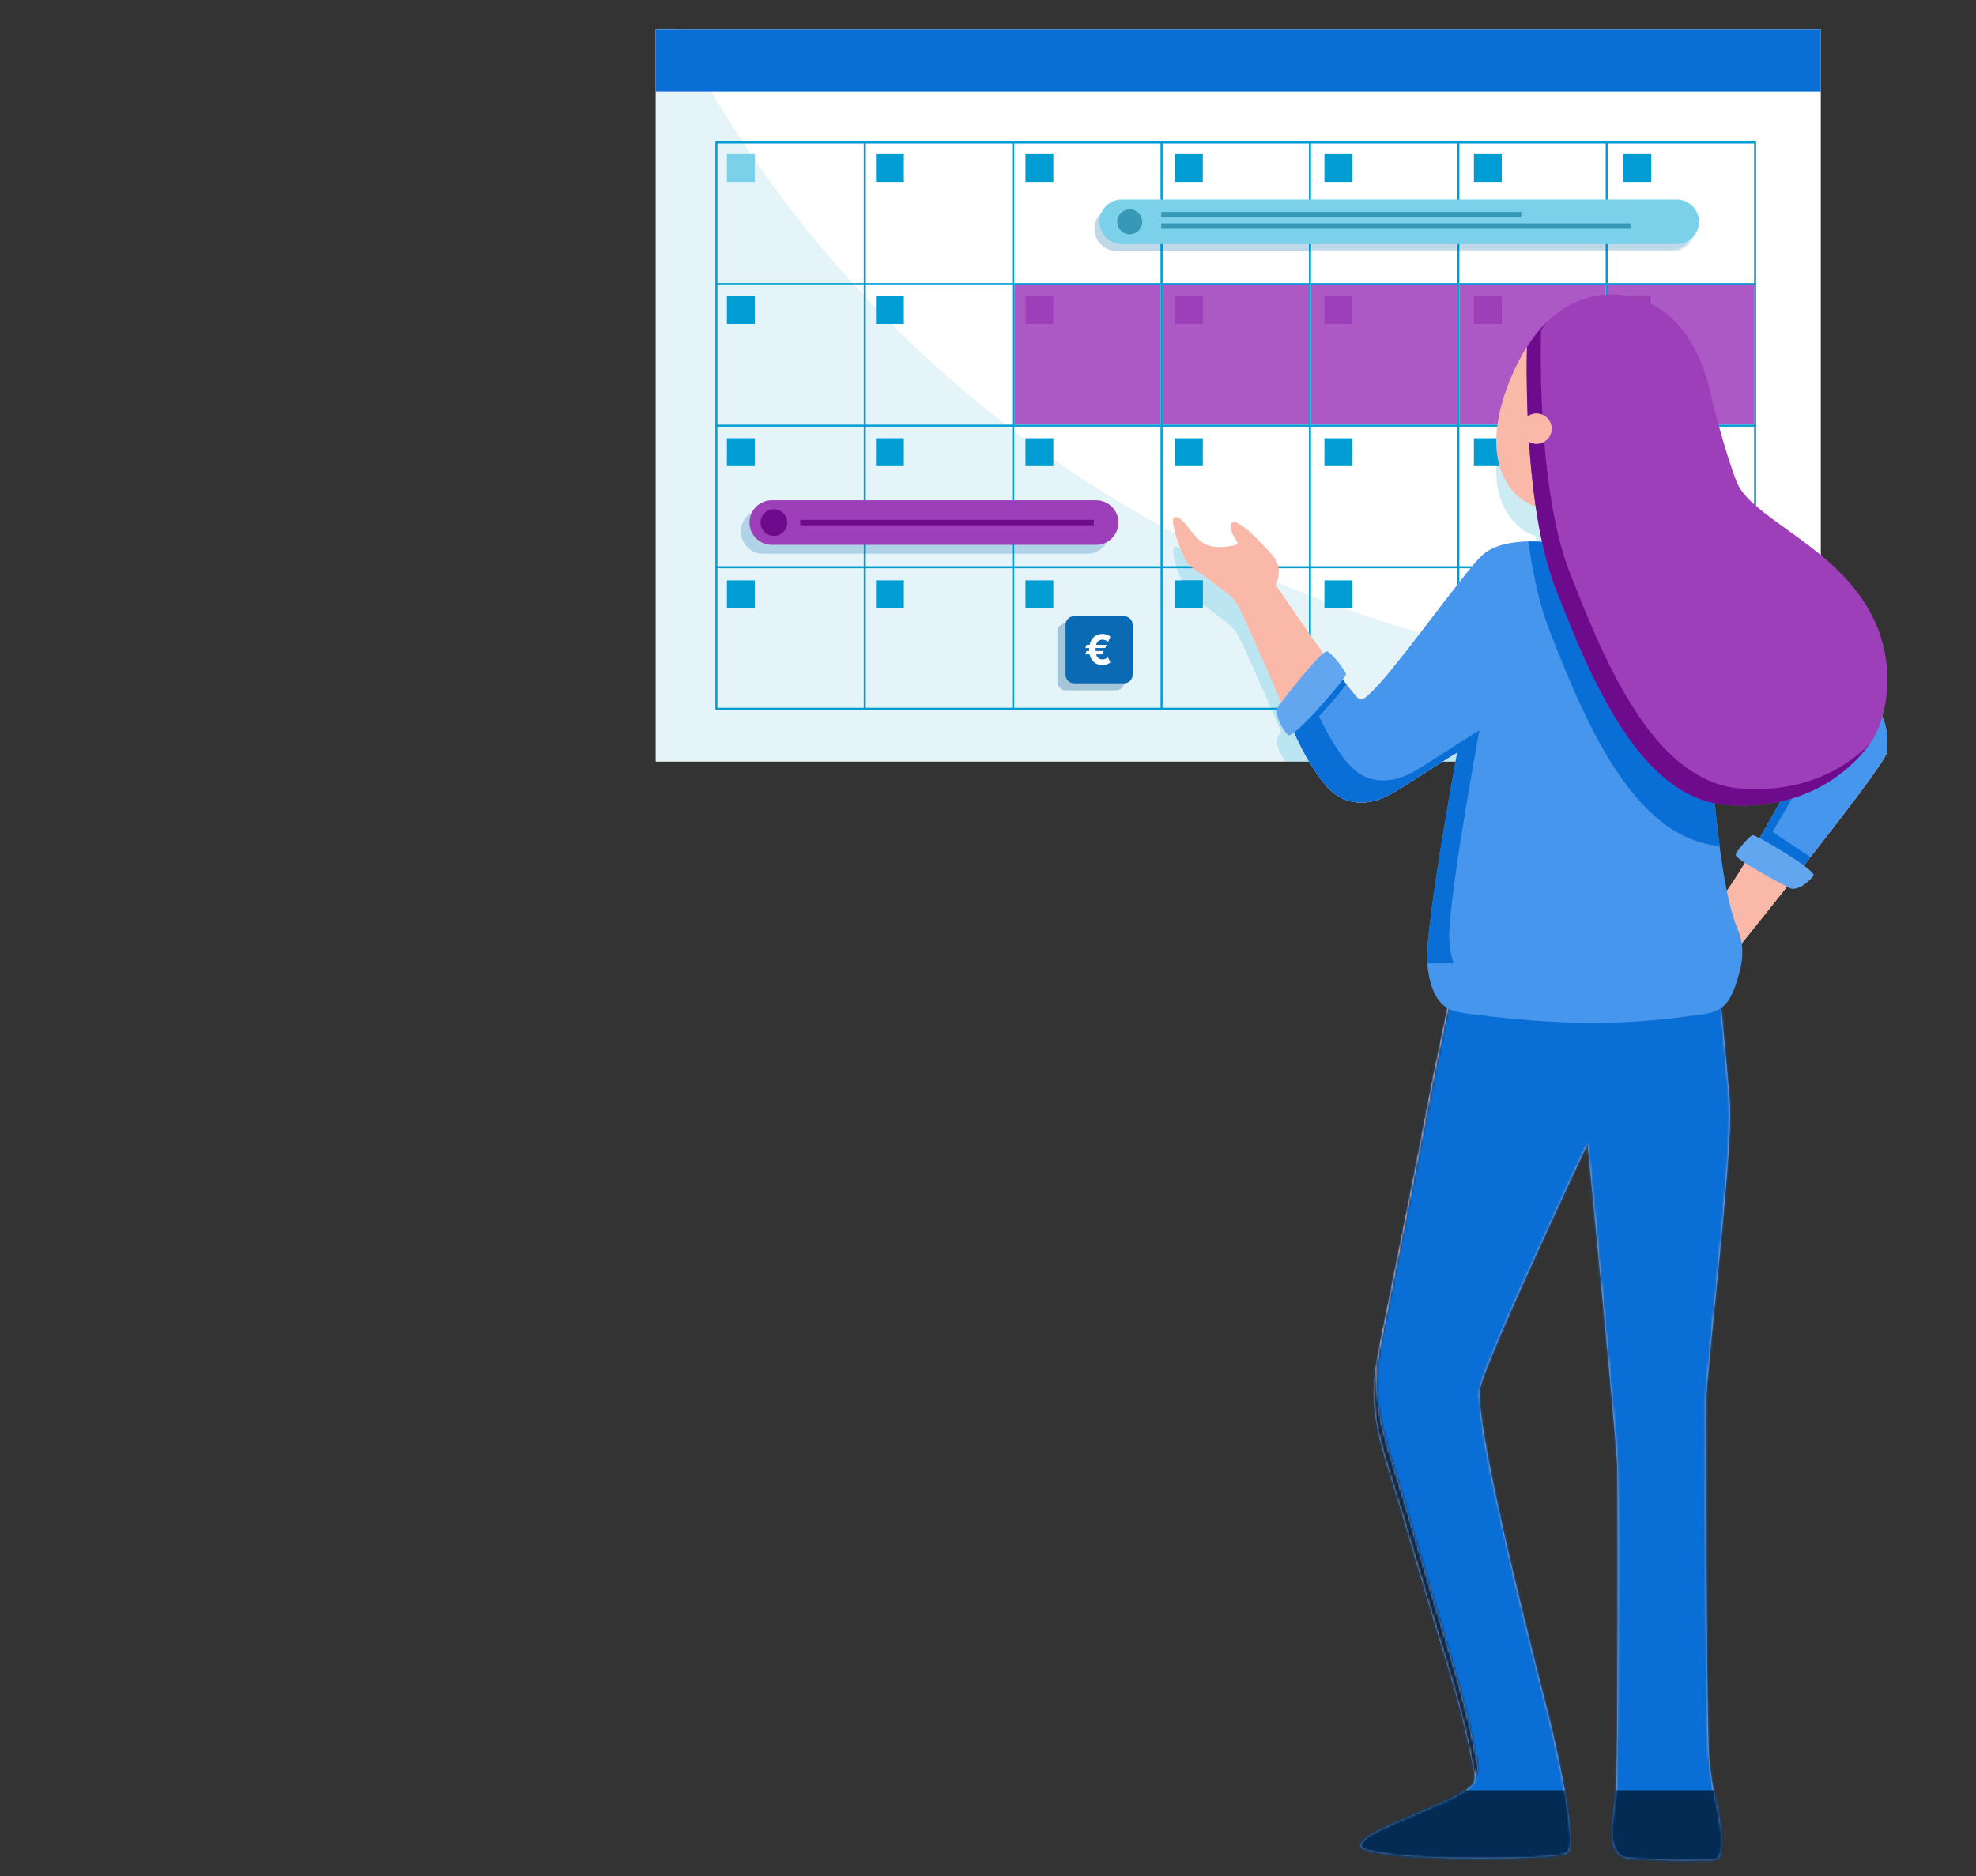<?xml version="1.0" encoding="UTF-8"?> <svg xmlns="http://www.w3.org/2000/svg" width="853" height="810" viewBox="0 0 853 810" fill="none"><rect x="0" y="0" width="853" height="810" fill="#333333" stroke="none"/><mask id="mask0_7_1496" style="mask-type:luminance" maskUnits="userSpaceOnUse" x="160" y="0" width="693" height="416"><path d="M160.421 415.972H853V0.028H160.421V415.972Z" fill="white"></path></mask><g mask="url(#mask0_7_1496)"><path d="M786.003 328.755H283.122V12.735H786.003V328.755Z" fill="white"></path><path d="M548.6 305.613H501.877V245.364H508.084C508.669 247.141 509.355 248.953 510.035 250.579H507.204V262.611H519.236V261.076C519.673 261.376 520.101 261.675 520.515 261.975C524.039 264.541 527.52 267.136 530.859 269.939C533.323 272.005 534.696 274.649 536 277.541C538.847 283.233 541.255 289.193 543.871 295C545.464 298.529 547.045 302.065 548.6 305.613ZM500.987 305.613H437.824V245.364H500.987V305.613ZM460.129 269.133C458.087 269.133 456.431 270.789 456.431 272.831V294.404C456.431 296.447 458.087 298.103 460.129 298.103H481.703C483.745 298.103 485.4 296.447 485.4 294.404V272.831C485.4 270.789 483.745 269.133 481.703 269.133H460.129ZM436.933 305.613H373.771V245.364H436.933V305.613ZM372.879 305.613H309.717V245.364H372.879V305.613ZM587.495 302.075C587.464 302.075 587.435 302.073 587.404 302.071C586.553 302.009 585.876 301.107 585.345 300.537C584.677 299.82 584.096 299.037 583.471 298.287C582.783 297.467 582.109 296.636 581.445 295.797C581.353 295.683 581.263 295.567 581.172 295.451L581.175 295.447C579.912 293.841 578.677 292.213 577.457 290.579C577.368 290.46 577.28 290.341 577.191 290.223C576.953 289.904 576.717 289.585 576.48 289.267C575.204 287.545 573.941 285.815 572.685 284.079L572.683 284.08C572.604 283.971 572.524 283.861 572.445 283.751L572.447 283.749C572.357 283.627 572.267 283.504 572.177 283.381C572.148 283.34 572.119 283.299 572.088 283.257L572.087 283.256C570.016 280.381 567.968 277.488 565.931 274.587V257.313C580.932 263.14 596.643 268.496 613.12 273.304C612.176 274.531 611.229 275.756 610.281 276.98C607.979 279.949 605.663 282.905 603.311 285.835C601.444 288.16 599.58 290.511 597.637 292.791C595.681 295.088 593.645 297.316 591.451 299.377C590.675 300.105 589.917 300.887 589.023 301.46C588.793 301.607 588.555 301.74 588.305 301.855C588.287 301.863 588.268 301.872 588.248 301.88C588.009 301.985 587.755 302.075 587.495 302.075ZM565.04 273.316C564.296 272.253 563.555 271.189 562.813 270.127C559.056 264.732 555.355 259.305 551.641 253.884C551.44 253.589 551.232 253.288 551.143 252.944C551.009 252.445 551.113 251.908 551.265 251.376C555.799 253.288 560.365 255.143 565.04 256.967V273.316ZM507.797 244.473H501.877V227.547C503.725 228.557 505.587 229.563 507.461 230.56C508.068 232.656 508.876 234.925 509.703 236.973C509.015 236.413 508.348 236.068 507.699 236.04H507.669C507.651 236.039 507.632 236.039 507.613 236.039C507.589 236.039 507.564 236.04 507.539 236.04C507.511 236.041 507.483 236.043 507.453 236.044C507.435 236.047 507.415 236.049 507.395 236.052C507.361 236.055 507.325 236.057 507.292 236.063C506.692 236.165 506.439 236.849 506.437 237.908C506.435 239.489 506.993 241.905 507.797 244.473ZM500.987 244.473H437.824V239.116H469.451C474.745 239.116 479.076 234.784 479.076 229.489C479.076 224.196 474.745 219.864 469.451 219.864H437.824V186.111C456.763 200.453 477.745 214.276 500.987 227.057V244.473ZM436.933 244.473H373.771V239.116H436.933V244.473ZM372.879 244.473H309.717V184.224H372.879V219.864H329.444C324.149 219.864 319.817 224.196 319.817 229.489C319.817 234.784 324.149 239.116 329.444 239.116H372.879V244.473ZM436.933 219.864H373.771V184.224H435.349C435.868 184.623 436.411 185.037 436.933 185.435V219.864ZM434.191 183.333H373.771V128.496C390.953 146.801 410.987 165.433 434.191 183.333ZM372.879 183.333H309.717V61.944H321.068C334.241 81.858 351.283 104.42 372.879 127.544V183.333Z" fill="#E4F4F8"></path><path d="M554.788 328.755H283.121V12.735H292.733C298.711 24.969 307.761 41.735 320.48 61.053H309.271C309.025 61.053 308.825 61.252 308.825 61.499V306.059C308.825 306.305 309.025 306.504 309.271 306.504H548.989C549.819 308.405 550.64 310.309 551.449 312.219C551.999 313.513 552.544 314.811 553.079 316.111C552.907 316.335 552.813 316.455 552.813 316.455C549.313 319.571 552.437 325.587 554.788 328.755Z" fill="#E4F4F8"></path><path d="M786.003 39.441H283.122V12.736H786.003V39.441Z" fill="#096ED6"></path><path d="M757.201 183.333H738.524C738.433 182.959 738.373 182.707 738.347 182.593C738.324 182.548 738.324 182.525 738.324 182.525C737.512 177.913 735.935 173.235 733.963 168.487C731.024 161.389 726.64 154.697 721.029 149.588C713.972 143.191 704.975 139.936 695.872 139.936C695.261 139.936 694.649 139.951 694.039 139.98V122.705H757.201V183.333ZM700.784 139.884H712.816V127.852H700.784V139.884ZM649.447 183.333H629.985V122.705H693.147V140.033C689.133 140.32 685.136 141.241 681.309 142.807C676.332 144.839 672.004 147.788 668.233 151.363V151.36C668.22 151.372 668.208 151.385 668.195 151.399C667.66 151.907 667.137 152.429 666.624 152.963C666.532 153.059 666.441 153.156 666.349 153.252C665.864 153.764 665.387 154.285 664.92 154.817C664.896 154.847 664.871 154.873 664.845 154.901L664.843 154.904C664.364 155.456 663.897 156.02 663.437 156.592C663.335 156.72 663.233 156.848 663.132 156.977C662.679 157.551 662.232 158.129 661.8 158.721C660.88 159.987 660.004 161.276 659.192 162.609C659.192 162.627 659.191 162.649 659.191 162.676C659.188 162.755 659.184 162.876 659.18 163.037C659.157 163.839 659.112 165.639 659.083 168.241C659.081 168.365 659.08 168.491 659.08 168.619C659.067 169.855 659.059 171.26 659.059 172.815C659.055 166.823 659.179 163.043 659.192 162.6C655.575 168.147 652.747 174.24 650.491 180.356C650.129 181.329 649.78 182.323 649.447 183.333ZM629.093 183.333H565.931V122.705H629.093V183.333ZM565.04 183.333H501.877V122.705H565.04V183.333ZM500.987 183.333H437.824V122.705H500.987V183.333Z" fill="#AC59C6"></path><path d="M481.703 298.103H460.129C458.087 298.103 456.431 296.447 456.431 294.404V272.831C456.431 270.789 458.087 269.133 460.129 269.133H481.703C483.745 269.133 485.4 270.789 485.4 272.831V294.404C485.4 296.447 483.745 298.103 481.703 298.103Z" fill="#A4C6D9"></path><path d="M463.665 266.073H485.239C487.281 266.073 488.936 267.729 488.936 269.772V291.345C488.936 293.388 487.281 295.044 485.239 295.044H463.665C461.623 295.044 459.967 293.388 459.967 291.345V269.772C459.967 267.729 461.623 266.073 463.665 266.073Z" fill="#0A6AB4"></path><path d="M309.717 305.613H757.201V61.944H309.717V305.613ZM757.647 306.504H309.271C309.025 306.504 308.825 306.305 308.825 306.059V61.499C308.825 61.252 309.025 61.053 309.271 61.053H757.647C757.892 61.053 758.092 61.252 758.092 61.499V306.059C758.092 306.305 757.892 306.504 757.647 306.504Z" fill="#009DD4"></path><path d="M757.647 245.364H309.271C309.025 245.364 308.825 245.165 308.825 244.919C308.825 244.673 309.025 244.473 309.271 244.473H757.647C757.892 244.473 758.092 244.673 758.092 244.919C758.092 245.165 757.892 245.364 757.647 245.364Z" fill="#009DD4"></path><path d="M757.647 184.224H309.271C309.025 184.224 308.825 184.025 308.825 183.779C308.825 183.532 309.025 183.333 309.271 183.333H757.647C757.892 183.333 758.092 183.532 758.092 183.779C758.092 184.025 757.892 184.224 757.647 184.224Z" fill="#009DD4"></path><path d="M757.647 123.084H309.272C309.025 123.084 308.825 122.884 308.825 122.639C308.825 122.392 309.025 122.194 309.272 122.194H757.647C757.892 122.194 758.092 122.392 758.092 122.639C758.092 122.884 757.892 123.084 757.647 123.084Z" fill="#009DD4"></path><path d="M693.593 306.504C693.347 306.504 693.147 306.305 693.147 306.059V61.499C693.147 61.252 693.347 61.053 693.593 61.053C693.839 61.053 694.039 61.252 694.039 61.499V306.059C694.039 306.305 693.839 306.504 693.593 306.504Z" fill="#009DD4"></path><path d="M629.54 306.504C629.293 306.504 629.093 306.305 629.093 306.059V61.499C629.093 61.252 629.293 61.053 629.54 61.053C629.785 61.053 629.985 61.252 629.985 61.499V306.059C629.985 306.305 629.785 306.504 629.54 306.504Z" fill="#009DD4"></path><path d="M565.485 306.504C565.24 306.504 565.04 306.305 565.04 306.059V61.499C565.04 61.252 565.24 61.053 565.485 61.053C565.732 61.053 565.931 61.252 565.931 61.499V306.059C565.931 306.305 565.732 306.504 565.485 306.504Z" fill="#009DD4"></path><path d="M501.432 306.504C501.185 306.504 500.987 306.305 500.987 306.059V61.499C500.987 61.252 501.185 61.053 501.432 61.053C501.679 61.053 501.877 61.252 501.877 61.499V306.059C501.877 306.305 501.679 306.504 501.432 306.504Z" fill="#009DD4"></path><path d="M437.379 306.504C437.132 306.504 436.933 306.305 436.933 306.059V61.499C436.933 61.252 437.132 61.053 437.379 61.053C437.624 61.053 437.824 61.252 437.824 61.499V306.059C437.824 306.305 437.624 306.504 437.379 306.504Z" fill="#009DD4"></path><path d="M373.325 306.504C373.079 306.504 372.879 306.305 372.879 306.059V61.499C372.879 61.252 373.079 61.053 373.325 61.053C373.571 61.053 373.771 61.252 373.771 61.499V306.059C373.771 306.305 373.571 306.504 373.325 306.504Z" fill="#009DD4"></path><path d="M390.183 78.521H378.151V66.489H390.183V78.521Z" fill="#009DD4"></path><path d="M325.834 78.521H313.802V66.489H325.834V78.521Z" fill="#7BD1EA"></path><path d="M454.709 78.521H442.677V66.489H454.709V78.521Z" fill="#009DD4"></path><path d="M519.236 78.521H507.204V66.489H519.236V78.521Z" fill="#009DD4"></path><path d="M583.763 78.521H571.731V66.489H583.763V78.521Z" fill="#009DD4"></path><path d="M648.29 78.521H636.258V66.489H648.29V78.521Z" fill="#009DD4"></path><path d="M712.816 78.521H700.784V66.489H712.816V78.521Z" fill="#009DD4"></path><path d="M390.183 139.884H378.151V127.853H390.183V139.884Z" fill="#009DD4"></path><path d="M325.834 139.884H313.802V127.853H325.834V139.884Z" fill="#009DD4"></path><path d="M454.709 139.884H442.677V127.853H454.709V139.884Z" fill="#9C3FB9"></path><path d="M519.236 139.884H507.204V127.853H519.236V139.884Z" fill="#9C3FB9"></path><path d="M583.763 139.884H571.731V127.853H583.763V139.884Z" fill="#9C3FB9"></path><path d="M648.29 139.884H636.258V127.853H648.29V139.884Z" fill="#9C3FB9"></path><path d="M712.816 139.884H700.784V127.852H712.816V139.884Z" fill="#9C3FB9"></path><path d="M390.183 201.248H378.151V189.216H390.183V201.248Z" fill="#009DD4"></path><path d="M325.834 201.248H313.802V189.216H325.834V201.248Z" fill="#009DD4"></path><path d="M454.709 201.248H442.677V189.216H454.709V201.248Z" fill="#009DD4"></path><path d="M519.236 201.248H507.204V189.216H519.236V201.248Z" fill="#009DD4"></path><path d="M583.763 201.248H571.731V189.216H583.763V201.248Z" fill="#009DD4"></path><path d="M648.29 201.248H636.258V189.216H648.29V201.248Z" fill="#009DD4"></path><path d="M712.816 201.248H700.784V189.216H712.816V201.248Z" fill="#009DD4"></path><path d="M390.183 262.611H378.151V250.579H390.183V262.611Z" fill="#009DD4"></path><path d="M325.834 262.611H313.802V250.579H325.834V262.611Z" fill="#009DD4"></path><path d="M454.709 262.611H442.677V250.579H454.709V262.611Z" fill="#009DD4"></path><path d="M519.236 262.611H507.204V250.579H519.236V262.611Z" fill="#009DD4"></path><path d="M583.763 262.611H571.731V250.579H583.763V262.611Z" fill="#009DD4"></path><path d="M648.29 262.611H636.258V250.579H648.29V262.611Z" fill="#009DD4"></path><path d="M712.816 262.611H700.784V250.579H712.816V262.611Z" fill="#009DD4"></path></g><mask id="mask1_7_1496" style="mask-type:luminance" maskUnits="userSpaceOnUse" x="565" y="89" width="167" height="20"><path d="M694.039 89.139V108.391H721.673C726.967 108.391 731.299 104.059 731.299 98.764C731.299 93.471 726.967 89.139 721.673 89.139H694.039ZM629.985 108.391H693.147V89.139H629.985V108.391ZM565.931 108.391H629.093V89.139H565.931V108.391Z" fill="white"></path></mask><g mask="url(#mask1_7_1496)"><path d="M565.931 89.139H731.299V108.389H565.931V89.139Z" fill="#BED8E8"></path></g><path d="M693.145 108.391H694.039V89.139H693.145V108.391Z" fill="#0092D0"></path><path d="M629.093 108.391H629.985V89.139H629.093V108.391Z" fill="#0092D0"></path><mask id="mask2_7_1496" style="mask-type:luminance" maskUnits="userSpaceOnUse" x="160" y="0" width="693" height="416"><path d="M160.421 415.972H853V0.028H160.421V415.972Z" fill="white"></path></mask><g mask="url(#mask2_7_1496)"><path d="M565.04 108.389H501.877V89.139H565.04V108.389ZM500.987 108.389H482.104C476.809 108.389 472.479 104.059 472.479 98.764C472.479 93.471 476.809 89.139 482.104 89.139H500.987V108.389Z" fill="#BED8E8"></path><path d="M565.931 108.389H565.04V89.139H565.931V108.389Z" fill="#0092D0"></path><path d="M501.877 108.389H500.987V89.139H501.877V108.389Z" fill="#0092D0"></path><path d="M723.807 105.397H484.237C478.944 105.397 474.612 101.065 474.612 95.771C474.612 90.477 478.944 86.146 484.237 86.146H723.807C729.1 86.146 733.432 90.477 733.432 95.771C733.432 101.065 729.1 105.397 723.807 105.397Z" fill="#7BD1EA"></path><path d="M493.091 95.771C493.091 98.758 490.669 101.178 487.684 101.178C484.697 101.178 482.276 98.758 482.276 95.771C482.276 92.784 484.697 90.365 487.684 90.365C490.669 90.365 493.091 92.784 493.091 95.771Z" fill="#3899B6"></path><path d="M656.74 93.833H501.279V91.493H656.74V93.833Z" fill="#3899B6"></path><path d="M703.843 98.764H501.279V96.424H703.843V98.764Z" fill="#3899B6"></path><path d="M469.451 239.116H437.824V219.864H469.451C474.745 219.864 479.076 224.196 479.076 229.489C479.076 234.784 474.745 239.116 469.451 239.116ZM436.933 239.116H373.771V219.864H436.933V239.116ZM372.879 239.116H329.444C324.149 239.116 319.817 234.784 319.817 229.489C319.817 224.196 324.149 219.864 329.444 219.864H372.879V239.116Z" fill="#B0D3E7"></path><path d="M437.824 239.116H436.934V219.864H437.824V239.116Z" fill="#0092D0"></path><path d="M373.771 239.116H372.879V219.864H373.771V239.116Z" fill="#0092D0"></path><path d="M473.184 235.253H333.177C327.883 235.253 323.551 230.921 323.551 225.628C323.551 220.333 327.883 216.003 333.177 216.003H473.184C478.479 216.003 482.809 220.333 482.809 225.628C482.809 230.921 478.479 235.253 473.184 235.253Z" fill="#9C3FB9"></path><path d="M472.174 226.797H345.472V224.457H472.174V226.797Z" fill="#6E0B8D"></path><path d="M339.851 225.628C339.851 228.811 337.271 231.391 334.088 231.391C330.905 231.391 328.324 228.811 328.324 225.628C328.324 222.444 330.905 219.864 334.088 219.864C337.271 219.864 339.851 222.444 339.851 225.628Z" fill="#6E0B8D"></path></g><mask id="mask3_7_1496" style="mask-type:luminance" maskUnits="userSpaceOnUse" x="337" y="86" width="516" height="724"><path d="M337.893 810H853V86.147H337.893V810Z" fill="white"></path></mask><g mask="url(#mask3_7_1496)"><path d="M768.791 345.711H746.961L772.153 339.6C772.136 339.632 770.847 342.007 768.791 345.711Z" fill="#4CC6E8"></path><path d="M554.029 305.613H548.6C547.045 302.065 545.464 298.529 543.871 295C541.255 289.193 538.847 283.233 536 277.541C534.696 274.649 533.323 272.005 530.859 269.939C527.52 267.136 524.039 264.541 520.515 261.975C520.101 261.675 519.673 261.376 519.236 261.076V250.579H510.035C509.355 248.953 508.669 247.141 508.084 245.364H515.127C516.856 246.739 518.815 247.937 520.515 249.175C524.039 251.741 527.52 254.336 530.859 257.139C533.323 259.205 534.696 261.849 536 264.743C538.847 270.433 541.255 276.393 543.871 282.199C546.449 287.915 549.001 293.647 551.449 299.419C552.06 300.86 552.668 302.301 553.26 303.748C553.347 303.949 553.427 304.152 553.511 304.353C553.684 304.773 553.856 305.193 554.029 305.613ZM514.072 244.473H507.797C506.993 241.905 506.435 239.489 506.437 237.908C506.439 236.849 506.692 236.165 507.292 236.063C507.325 236.057 507.361 236.055 507.395 236.052C507.415 236.049 507.435 236.047 507.453 236.044C507.483 236.043 507.511 236.041 507.539 236.04C507.564 236.04 507.589 236.039 507.613 236.039C507.632 236.039 507.651 236.039 507.669 236.04H507.699C508.348 236.068 509.015 236.413 509.703 236.973C510.905 239.948 512.147 242.451 512.861 243.255C513.235 243.68 513.641 244.084 514.072 244.473Z" fill="#BBE5F0"></path><path d="M628.337 328.755H622.839C622.977 328.667 623.115 328.579 623.253 328.491C624.735 327.548 626.199 326.591 627.703 325.689C628.144 325.425 628.588 325.167 629.037 324.915C629.037 324.915 628.78 326.308 628.337 328.755ZM565.067 328.755H554.788C552.437 325.587 549.313 319.571 552.813 316.455C552.813 316.455 552.907 316.335 553.079 316.111C552.544 314.811 551.999 313.513 551.449 312.219C550.64 310.309 549.819 308.405 548.989 306.504H554.397C557.208 313.283 560.168 320.031 563.739 326.439C564.172 327.216 564.615 327.988 565.067 328.755Z" fill="#BBE5F0"></path><path d="M554.397 306.504H548.989C548.86 306.208 548.729 305.911 548.6 305.613H554.029C554.152 305.911 554.275 306.208 554.397 306.504Z" fill="#009DD4"></path><path d="M515.127 245.364H508.084C507.985 245.067 507.889 244.768 507.797 244.473H514.072C514.411 244.78 514.764 245.076 515.127 245.364Z" fill="#009DD4"></path><path d="M519.236 261.076C517.019 259.556 514.589 258.017 512.861 256.055C512.212 255.324 511.128 253.192 510.035 250.579H519.236V261.076Z" fill="#009DD4"></path><path d="M786.003 269.792C779.529 260.663 771.999 251.559 758.092 244.747V231.327C765.387 237.656 775.952 244.143 786.003 252.472V269.792ZM757.201 244.317C746.665 239.327 732.537 235.629 712.648 234.156C706.937 233.732 700.752 233.493 694.039 233.459V184.224H738.743C740.137 189.9 744.879 208.528 749.701 220.865C751.013 224.209 753.675 227.363 757.201 230.54V244.317ZM700.784 201.248H712.816V189.216H700.784V201.248ZM671.711 234.021L664.309 233.881C663.981 233.863 663.636 233.847 663.276 233.832C663.275 233.82 663.272 233.808 663.271 233.795C663.152 233.033 663.037 232.271 662.925 231.507C659.617 230.341 656.584 228.555 654.085 225.928C647.599 219.113 645.553 210.256 645.941 201.248H648.289V189.216H647.747C648.164 187.521 648.639 185.853 649.157 184.224H693.147V233.455C692.881 233.455 692.617 233.453 692.349 233.453C685.952 233.453 679.092 233.637 671.711 234.021Z" fill="#CDEBF3"></path><path d="M738.524 183.333H694.039V139.98C694.649 139.951 695.261 139.936 695.872 139.936C704.975 139.936 713.972 143.191 721.029 149.588C726.64 154.697 731.024 161.389 733.963 168.487C735.935 173.235 737.512 177.913 738.324 182.525C738.324 182.525 738.324 182.548 738.347 182.593C738.373 182.707 738.433 182.959 738.524 183.333ZM693.147 183.333H649.447C649.78 182.323 650.129 181.329 650.491 180.356C652.747 174.24 655.575 168.147 659.192 162.6C659.179 163.043 659.055 166.823 659.059 172.815C659.059 171.26 659.067 169.855 659.08 168.619C659.08 168.491 659.081 168.365 659.083 168.241C659.112 165.639 659.157 163.839 659.18 163.037C659.184 162.876 659.188 162.755 659.191 162.676C659.191 162.649 659.192 162.627 659.192 162.609C660.004 161.276 660.88 159.987 661.8 158.721C662.232 158.129 662.679 157.551 663.132 156.977C663.233 156.848 663.335 156.72 663.437 156.592C663.897 156.02 664.364 155.456 664.843 154.904L664.845 154.901C664.871 154.873 664.896 154.847 664.92 154.817C665.387 154.285 665.864 153.764 666.349 153.252C666.441 153.156 666.532 153.059 666.624 152.963C667.137 152.429 667.66 151.907 668.195 151.399C668.208 151.385 668.22 151.372 668.233 151.36V151.363C672.004 147.788 676.332 144.839 681.309 142.807C685.136 141.241 689.133 140.32 693.147 140.033V183.333Z" fill="#CFC4CF"></path><path d="M758.092 244.747C758.077 244.74 758.061 244.732 758.048 244.725C757.976 244.576 757.823 244.473 757.647 244.473H757.528C757.42 244.421 757.311 244.369 757.201 244.317V230.54C757.492 230.801 757.789 231.064 758.092 231.327V244.747Z" fill="#009DD4"></path><path d="M758.048 244.725C757.876 244.641 757.701 244.556 757.528 244.473H757.647C757.823 244.473 757.976 244.576 758.048 244.725Z" fill="#009DD4"></path><path d="M738.743 184.224H694.039V183.333H738.524C738.584 183.579 738.657 183.877 738.743 184.224ZM693.147 184.224H649.157C649.252 183.927 649.349 183.628 649.447 183.333H693.147V184.224Z" fill="#009DD4"></path><path d="M694.039 233.459C693.743 233.456 693.445 233.456 693.147 233.455V184.224V183.333V140.033C693.444 140.012 693.741 139.995 694.039 139.98V183.333V184.224V233.459Z" fill="#009DD4"></path><path d="M648.289 201.248H645.941C646.115 197.211 646.777 193.143 647.747 189.216H648.289V201.248Z" fill="#009DD4"></path><path d="M712.816 201.248H700.784V189.216H712.816V201.248Z" fill="#009DD4"></path><path d="M681.148 362.071C681.693 371.064 682.479 380.153 685.14 388.795C686.311 392.593 687.881 396.345 690.543 399.279C691.408 397.516 695.368 396.297 700.563 394.919C700.755 393.348 700.851 391.76 700.819 390.173C700.739 386.101 699.793 382.013 697.612 378.535C694.213 373.1 689.484 369.413 690.879 362.375C691.376 359.843 692.339 357.437 692.996 354.952C695.753 344.436 691.937 334.272 688.956 324.269C688.057 321.271 687.128 318.289 686.183 315.292C685.717 313.849 685.268 312.405 684.804 310.963C684.595 310.337 684.275 309.76 684.083 309.12C683.152 310.851 683.12 312.967 682.928 314.859C682.736 316.959 682.383 319.075 682.127 321.175C681.549 325.712 681.132 330.281 680.876 334.865C680.347 343.971 680.604 352.98 681.148 362.071Z" fill="#005793"></path><path d="M739.648 390.016C737.084 385.261 736.731 348.192 736.731 348.192L772.153 339.6C772.153 339.6 742.211 394.775 739.648 390.016ZM668.121 234.223C668.121 234.223 648.963 231.483 639.908 239.703C638.548 240.94 637.345 242.356 636.155 243.753C634.345 245.88 632.603 248.059 630.873 250.248C628.728 252.963 626.611 255.7 624.503 258.444C622.163 261.493 619.829 264.549 617.492 267.603C615.096 270.733 612.696 273.864 610.281 276.98C607.979 279.949 605.663 282.905 603.311 285.835C599.563 290.503 595.825 295.271 591.451 299.377C590.475 300.292 589.529 301.291 588.305 301.855C588.02 301.985 587.716 302.096 587.403 302.072C586.553 302.009 585.875 301.108 585.345 300.537C584.679 299.821 584.096 299.037 583.469 298.287C581.377 295.788 579.405 293.188 577.456 290.577C575.645 288.153 573.857 285.711 572.087 283.256C568.957 278.911 565.876 274.521 562.813 270.127C559.056 264.732 555.355 259.305 551.641 253.884C551.44 253.589 551.232 253.288 551.143 252.944C550.885 251.977 551.512 250.873 551.667 249.928C551.861 248.751 552.045 247.555 552.039 246.355C552.008 241.485 547.621 237.911 544.516 234.635C541.521 231.469 538.456 228.289 534.668 226.067C533.8 225.559 532.665 225.109 531.841 225.692C531.376 226.017 531.153 226.603 531.128 227.171C531.025 229.527 532.82 231.792 533.908 233.739C534.119 234.117 534.317 234.635 534.013 234.941C533.573 235.384 532.375 235.493 531.804 235.627C530.868 235.847 529.919 236.004 528.964 236.104C525.477 236.464 521.715 236.181 518.8 234.049C514.043 230.561 510.493 222.716 507.292 223.265C504.092 223.811 510.757 240.887 512.861 243.255C514.929 245.604 518.004 247.347 520.515 249.175C524.039 251.741 527.52 254.336 530.859 257.139C533.323 259.205 534.696 261.849 536 264.743C538.847 270.433 541.255 276.393 543.871 282.199C546.449 287.915 549.001 293.647 551.449 299.419C552.06 300.86 552.668 302.301 553.26 303.748C553.347 303.949 553.427 304.152 553.511 304.353C557.724 314.619 562.172 324.888 568.445 334.092C570.757 337.483 573.359 340.759 576.696 343.145C581.064 346.273 586.309 347.067 591.529 346.164C595.72 345.44 599.591 343.475 603.208 341.243C609.947 337.083 616.571 332.745 623.253 328.491C625.169 327.272 627.057 326.025 629.037 324.913C632.097 338.709 635.736 352.687 635.001 366.824C633.849 388.993 629.713 411.456 625.113 433.737C622.237 447.683 619.177 461.557 616.556 475.245C610.028 509.311 603.112 543.296 596.212 577.293C594.361 586.412 592.501 595.659 593.057 604.949C593.999 620.729 600.297 636.789 604.721 651.905C608.661 665.373 612.703 678.815 616.701 692.264C620.656 705.559 624.952 718.924 628.707 732.401C630.021 737.12 631.267 741.849 632.408 746.599C633.501 751.149 634.5 755.715 635.368 760.299C635.82 762.676 637.439 767.552 636.075 769.889C631.428 777.847 589.733 789.092 587.279 796.479C584.824 803.865 671.693 803.601 676.628 800.052C680.899 796.956 673.853 763.231 669.945 746.599C669.34 744.032 668.811 741.872 668.407 740.297C668.06 738.939 667.353 736.203 666.383 732.401C658.941 703.301 635.888 611.821 639.028 598.967C642.58 584.432 685.341 493.871 685.341 493.871C685.341 493.871 697.507 618.275 698.077 631.975C698.425 641.029 698.403 694.161 698.185 732.401C698.159 737.439 698.124 742.216 698.089 746.599C697.984 759.307 697.857 768.717 697.715 771.553C697.359 779.127 695.291 786.804 696.056 794.411C696.357 797.389 697.733 800.524 700.449 801.783C701.819 802.417 703.372 802.504 704.884 802.581C711.301 802.911 717.72 803.239 724.149 803.32C727.357 803.36 730.568 803.341 733.776 803.227C734.213 803.211 734.812 803.232 735.493 803.253C737.856 803.327 741.203 803.401 742.157 801.949C742.552 801.348 742.683 800.611 742.781 799.897C743.832 792.213 742.251 784.517 740.603 777.037C738.913 769.384 737.8 762.131 737.564 754.323C737.487 751.747 737.421 749.175 737.369 746.599C737.264 741.868 737.187 737.135 737.119 732.401C736.452 686.517 736.536 612.661 736.536 604.852C736.536 593.541 748.24 495.623 746.771 476.619C745.872 464.983 744.113 446.387 742.889 433.737C742.117 425.747 741.553 420.129 741.553 420.129C741.553 420.129 813.891 330.957 814.461 324.907C814.988 318.903 816.916 308.751 797.187 285.188C777.46 261.624 773.623 227.933 668.121 234.223Z" fill="#FAB8A8"></path><mask id="mask4_7_1496" style="mask-type:alpha" maskUnits="userSpaceOnUse" x="506" y="223" width="309" height="581"><path d="M739.648 390.016C737.084 385.261 736.731 348.192 736.731 348.192L772.153 339.6C772.153 339.6 742.211 394.775 739.648 390.016ZM668.121 234.223C668.121 234.223 648.963 231.483 639.908 239.703C638.548 240.94 637.345 242.356 636.155 243.753C634.345 245.88 632.603 248.059 630.873 250.248C628.728 252.963 626.611 255.7 624.503 258.444C622.163 261.493 619.829 264.549 617.492 267.603C615.096 270.733 612.696 273.864 610.281 276.98C607.979 279.949 605.663 282.905 603.311 285.835C599.563 290.503 595.825 295.271 591.451 299.377C590.475 300.292 589.529 301.291 588.305 301.855C588.02 301.985 587.716 302.096 587.403 302.072C586.553 302.009 585.875 301.108 585.345 300.537C584.679 299.821 584.096 299.037 583.469 298.287C581.377 295.788 579.405 293.188 577.456 290.577C575.645 288.153 573.857 285.711 572.087 283.256C568.957 278.911 565.876 274.521 562.813 270.127C559.056 264.732 555.355 259.305 551.641 253.884C551.44 253.589 551.232 253.288 551.143 252.944C550.885 251.977 551.512 250.873 551.667 249.928C551.861 248.751 552.045 247.555 552.039 246.355C552.008 241.485 547.621 237.911 544.516 234.635C541.521 231.469 538.456 228.289 534.668 226.067C533.8 225.559 532.665 225.109 531.841 225.692C531.376 226.017 531.153 226.603 531.128 227.171C531.025 229.527 532.82 231.792 533.908 233.739C534.119 234.117 534.317 234.635 534.013 234.941C533.573 235.384 532.375 235.493 531.804 235.627C530.868 235.847 529.919 236.004 528.964 236.104C525.477 236.464 521.715 236.181 518.8 234.049C514.043 230.561 510.493 222.716 507.292 223.265C504.092 223.811 510.757 240.887 512.861 243.255C514.929 245.604 518.004 247.347 520.515 249.175C524.039 251.741 527.52 254.336 530.859 257.139C533.323 259.205 534.696 261.849 536 264.743C538.847 270.433 541.255 276.393 543.871 282.199C546.449 287.915 549.001 293.647 551.449 299.419C552.06 300.86 552.668 302.301 553.26 303.748C553.347 303.949 553.427 304.152 553.511 304.353C557.724 314.619 562.172 324.888 568.445 334.092C570.757 337.483 573.359 340.759 576.696 343.145C581.064 346.273 586.309 347.067 591.529 346.164C595.72 345.44 599.591 343.475 603.208 341.243C609.947 337.083 616.571 332.745 623.253 328.491C625.169 327.272 627.057 326.025 629.037 324.913C632.097 338.709 635.736 352.687 635.001 366.824C633.849 388.993 629.713 411.456 625.113 433.737C622.237 447.683 619.177 461.557 616.556 475.245C610.028 509.311 603.112 543.296 596.212 577.293C594.361 586.412 592.501 595.659 593.057 604.949C593.999 620.729 600.297 636.789 604.721 651.905C608.661 665.373 612.703 678.815 616.701 692.264C620.656 705.559 624.952 718.924 628.707 732.401C630.021 737.12 631.267 741.849 632.408 746.599C633.501 751.149 634.5 755.715 635.368 760.299C635.82 762.676 637.439 767.552 636.075 769.889C631.428 777.847 589.733 789.092 587.279 796.479C584.824 803.865 671.693 803.601 676.628 800.052C680.899 796.956 673.853 763.231 669.945 746.599C669.34 744.032 668.811 741.872 668.407 740.297C668.06 738.939 667.353 736.203 666.383 732.401C658.941 703.301 635.888 611.821 639.028 598.967C642.58 584.432 685.341 493.871 685.341 493.871C685.341 493.871 697.507 618.275 698.077 631.975C698.425 641.029 698.403 694.161 698.185 732.401C698.159 737.439 698.124 742.216 698.089 746.599C697.984 759.307 697.857 768.717 697.715 771.553C697.359 779.127 695.291 786.804 696.056 794.411C696.357 797.389 697.733 800.524 700.449 801.783C701.819 802.417 703.372 802.504 704.884 802.581C711.301 802.911 717.72 803.239 724.149 803.32C727.357 803.36 730.568 803.341 733.776 803.227C734.213 803.211 734.812 803.232 735.493 803.253C737.856 803.327 741.203 803.401 742.157 801.949C742.552 801.348 742.683 800.611 742.781 799.897C743.832 792.213 742.251 784.517 740.603 777.037C738.913 769.384 737.8 762.131 737.564 754.323C737.487 751.747 737.421 749.175 737.369 746.599C737.264 741.868 737.187 737.135 737.119 732.401C736.452 686.517 736.536 612.661 736.536 604.852C736.536 593.541 748.24 495.623 746.771 476.619C745.872 464.983 744.113 446.387 742.889 433.737C742.117 425.747 741.553 420.129 741.553 420.129C741.553 420.129 813.891 330.957 814.461 324.907C814.988 318.903 816.916 308.751 797.187 285.188C777.46 261.624 773.623 227.933 668.121 234.223Z" fill="#096ED6"></path></mask><g mask="url(#mask4_7_1496)"><rect x="481" y="416" width="359" height="394" fill="#096ED6"></rect></g><mask id="mask5_7_1496" style="mask-type:alpha" maskUnits="userSpaceOnUse" x="506" y="223" width="309" height="581"><path d="M739.648 390.016C737.084 385.261 736.731 348.192 736.731 348.192L772.153 339.6C772.153 339.6 742.211 394.775 739.648 390.016ZM668.121 234.223C668.121 234.223 648.963 231.483 639.908 239.703C638.548 240.94 637.345 242.356 636.155 243.753C634.345 245.88 632.603 248.059 630.873 250.248C628.728 252.963 626.611 255.7 624.503 258.444C622.163 261.493 619.829 264.549 617.492 267.603C615.096 270.733 612.696 273.864 610.281 276.98C607.979 279.949 605.663 282.905 603.311 285.835C599.563 290.503 595.825 295.271 591.451 299.377C590.475 300.292 589.529 301.291 588.305 301.855C588.02 301.985 587.716 302.096 587.403 302.072C586.553 302.009 585.875 301.108 585.345 300.537C584.679 299.821 584.096 299.037 583.469 298.287C581.377 295.788 579.405 293.188 577.456 290.577C575.645 288.153 573.857 285.711 572.087 283.256C568.957 278.911 565.876 274.521 562.813 270.127C559.056 264.732 555.355 259.305 551.641 253.884C551.44 253.589 551.232 253.288 551.143 252.944C550.885 251.977 551.512 250.873 551.667 249.928C551.861 248.751 552.045 247.555 552.039 246.355C552.008 241.485 547.621 237.911 544.516 234.635C541.521 231.469 538.456 228.289 534.668 226.067C533.8 225.559 532.665 225.109 531.841 225.692C531.376 226.017 531.153 226.603 531.128 227.171C531.025 229.527 532.82 231.792 533.908 233.739C534.119 234.117 534.317 234.635 534.013 234.941C533.573 235.384 532.375 235.493 531.804 235.627C530.868 235.847 529.919 236.004 528.964 236.104C525.477 236.464 521.715 236.181 518.8 234.049C514.043 230.561 510.493 222.716 507.292 223.265C504.092 223.811 510.757 240.887 512.861 243.255C514.929 245.604 518.004 247.347 520.515 249.175C524.039 251.741 527.52 254.336 530.859 257.139C533.323 259.205 534.696 261.849 536 264.743C538.847 270.433 541.255 276.393 543.871 282.199C546.449 287.915 549.001 293.647 551.449 299.419C552.06 300.86 552.668 302.301 553.26 303.748C553.347 303.949 553.427 304.152 553.511 304.353C557.724 314.619 562.172 324.888 568.445 334.092C570.757 337.483 573.359 340.759 576.696 343.145C581.064 346.273 586.309 347.067 591.529 346.164C595.72 345.44 599.591 343.475 603.208 341.243C609.947 337.083 616.571 332.745 623.253 328.491C625.169 327.272 627.057 326.025 629.037 324.913C632.097 338.709 635.736 352.687 635.001 366.824C633.849 388.993 629.713 411.456 625.113 433.737C622.237 447.683 619.177 461.557 616.556 475.245C610.028 509.311 603.112 543.296 596.212 577.293C594.361 586.412 592.501 595.659 593.057 604.949C593.999 620.729 600.297 636.789 604.721 651.905C608.661 665.373 612.703 678.815 616.701 692.264C620.656 705.559 624.952 718.924 628.707 732.401C630.021 737.12 631.267 741.849 632.408 746.599C633.501 751.149 634.5 755.715 635.368 760.299C635.82 762.676 637.439 767.552 636.075 769.889C631.428 777.847 589.733 789.092 587.279 796.479C584.824 803.865 671.693 803.601 676.628 800.052C680.899 796.956 673.853 763.231 669.945 746.599C669.34 744.032 668.811 741.872 668.407 740.297C668.06 738.939 667.353 736.203 666.383 732.401C658.941 703.301 635.888 611.821 639.028 598.967C642.58 584.432 685.341 493.871 685.341 493.871C685.341 493.871 697.507 618.275 698.077 631.975C698.425 641.029 698.403 694.161 698.185 732.401C698.159 737.439 698.124 742.216 698.089 746.599C697.984 759.307 697.857 768.717 697.715 771.553C697.359 779.127 695.291 786.804 696.056 794.411C696.357 797.389 697.733 800.524 700.449 801.783C701.819 802.417 703.372 802.504 704.884 802.581C711.301 802.911 717.72 803.239 724.149 803.32C727.357 803.36 730.568 803.341 733.776 803.227C734.213 803.211 734.812 803.232 735.493 803.253C737.856 803.327 741.203 803.401 742.157 801.949C742.552 801.348 742.683 800.611 742.781 799.897C743.832 792.213 742.251 784.517 740.603 777.037C738.913 769.384 737.8 762.131 737.564 754.323C737.487 751.747 737.421 749.175 737.369 746.599C737.264 741.868 737.187 737.135 737.119 732.401C736.452 686.517 736.536 612.661 736.536 604.852C736.536 593.541 748.24 495.623 746.771 476.619C745.872 464.983 744.113 446.387 742.889 433.737C742.117 425.747 741.553 420.129 741.553 420.129C741.553 420.129 813.891 330.957 814.461 324.907C814.988 318.903 816.916 308.751 797.187 285.188C777.46 261.624 773.623 227.933 668.121 234.223Z" fill="#FAB8A8"></path></mask><g mask="url(#mask5_7_1496)"><rect x="481" y="773" width="359" height="41" fill="#042B53"></rect></g><path d="M633.813 742.533C632.673 737.784 631.427 733.055 630.113 728.336C626.36 714.859 622.063 701.493 618.108 688.199C614.109 674.749 610.067 661.309 606.128 647.84C601.704 632.724 595.405 616.664 594.464 600.884C593.908 591.593 595.768 582.347 597.619 573.228C604.519 539.231 611.435 505.246 617.963 471.18C620.584 457.492 623.644 443.618 626.52 429.672C631.12 407.392 635.256 384.928 636.408 362.759C637.143 348.621 633.504 334.644 630.444 320.848C628.464 321.96 626.576 323.207 624.66 324.425C617.977 328.681 611.353 333.017 604.615 337.177C600.997 339.409 597.127 341.373 592.935 342.1C587.716 343.001 582.471 342.208 578.103 339.08C574.765 336.693 572.164 333.417 569.852 330.027C563.579 320.823 559.131 310.553 554.917 300.288C554.833 300.085 554.753 299.884 554.667 299.683C554.075 298.236 553.467 296.795 552.856 295.353C550.408 289.581 547.856 283.849 545.277 278.133C542.661 272.328 540.253 266.368 537.407 260.676C536.103 257.784 534.729 255.14 532.265 253.073C528.927 250.271 525.445 247.676 521.921 245.109C519.411 243.281 516.336 241.539 514.268 239.189C512.793 237.531 509.081 228.652 508.091 223.296C507.821 223.235 507.555 223.217 507.292 223.263C504.092 223.809 510.757 240.885 512.861 243.253C514.929 245.603 518.004 247.345 520.515 249.173C524.039 251.74 527.52 254.335 530.859 257.136C533.323 259.204 534.696 261.848 536 264.74C538.847 270.431 541.255 276.392 543.871 282.197C546.449 287.913 549.001 293.645 551.449 299.416C552.06 300.857 552.668 302.299 553.26 303.747C553.347 303.948 553.427 304.149 553.511 304.351C557.724 314.617 562.172 324.887 568.445 334.089C570.757 337.48 573.359 340.757 576.696 343.144C581.064 346.272 586.309 347.065 591.529 346.163C595.72 345.437 599.591 343.472 603.208 341.24C609.947 337.081 616.571 332.744 623.253 328.488C625.169 327.271 627.057 326.024 629.037 324.912C632.097 338.708 635.736 352.685 635.001 366.823C633.849 388.991 629.713 411.455 625.113 433.736C622.237 447.681 619.177 461.555 616.556 475.244C610.028 509.31 603.112 543.294 596.212 577.292C594.361 586.411 592.501 595.657 593.057 604.947C593.999 620.728 600.297 636.787 604.721 651.904C608.661 665.372 612.703 678.812 616.701 692.263C620.656 705.556 624.952 718.923 628.707 732.4C630.021 737.117 631.267 741.848 632.408 746.596C633.501 751.147 634.5 755.714 635.368 760.298C635.672 761.898 636.503 764.628 636.6 766.955C636.968 766.572 637.265 766.195 637.481 765.824C638.845 763.487 637.227 758.612 636.775 756.233C635.907 751.649 634.908 747.084 633.813 742.533Z" fill="#FAB8A8"></path><mask id="mask6_7_1496" style="mask-type:alpha" maskUnits="userSpaceOnUse" x="506" y="223" width="133" height="544"><path d="M633.813 742.533C632.673 737.784 631.427 733.055 630.113 728.336C626.36 714.859 622.063 701.493 618.108 688.199C614.109 674.749 610.067 661.309 606.128 647.84C601.704 632.724 595.405 616.664 594.464 600.884C593.908 591.593 595.768 582.347 597.619 573.228C604.519 539.231 611.435 505.246 617.963 471.18C620.584 457.492 623.644 443.618 626.52 429.672C631.12 407.392 635.256 384.928 636.408 362.759C637.143 348.621 633.504 334.644 630.444 320.848C628.464 321.96 626.576 323.207 624.66 324.425C617.977 328.681 611.353 333.017 604.615 337.177C600.997 339.409 597.127 341.373 592.935 342.1C587.716 343.001 582.471 342.208 578.103 339.08C574.765 336.693 572.164 333.417 569.852 330.027C563.579 320.823 559.131 310.553 554.917 300.288C554.833 300.085 554.753 299.884 554.667 299.683C554.075 298.236 553.467 296.795 552.856 295.353C550.408 289.581 547.856 283.849 545.277 278.133C542.661 272.328 540.253 266.368 537.407 260.676C536.103 257.784 534.729 255.14 532.265 253.073C528.927 250.271 525.445 247.676 521.921 245.109C519.411 243.281 516.336 241.539 514.268 239.189C512.793 237.531 509.081 228.652 508.091 223.296C507.821 223.235 507.555 223.217 507.292 223.263C504.092 223.809 510.757 240.885 512.861 243.253C514.929 245.603 518.004 247.345 520.515 249.173C524.039 251.74 527.52 254.335 530.859 257.136C533.323 259.204 534.696 261.848 536 264.74C538.847 270.431 541.255 276.392 543.871 282.197C546.449 287.913 549.001 293.645 551.449 299.416C552.06 300.857 552.668 302.299 553.26 303.747C553.347 303.948 553.427 304.149 553.511 304.351C557.724 314.617 562.172 324.887 568.445 334.089C570.757 337.48 573.359 340.757 576.696 343.144C581.064 346.272 586.309 347.065 591.529 346.163C595.72 345.437 599.591 343.472 603.208 341.24C609.947 337.081 616.571 332.744 623.253 328.488C625.169 327.271 627.057 326.024 629.037 324.912C632.097 338.708 635.736 352.685 635.001 366.823C633.849 388.991 629.713 411.455 625.113 433.736C622.237 447.681 619.177 461.555 616.556 475.244C610.028 509.31 603.112 543.294 596.212 577.292C594.361 586.411 592.501 595.657 593.057 604.947C593.999 620.728 600.297 636.787 604.721 651.904C608.661 665.372 612.703 678.812 616.701 692.263C620.656 705.556 624.952 718.923 628.707 732.4C630.021 737.117 631.267 741.848 632.408 746.596C633.501 751.147 634.5 755.714 635.368 760.298C635.672 761.898 636.503 764.628 636.6 766.955C636.968 766.572 637.265 766.195 637.481 765.824C638.845 763.487 637.227 758.612 636.775 756.233C635.907 751.649 634.908 747.084 633.813 742.533Z" fill="#05509E"></path></mask><g mask="url(#mask6_7_1496)"><rect x="481" y="432" width="359" height="378" fill="#042B53"></rect></g><path d="M738.191 347.836L771.204 339.828C772.679 337.16 773.56 335.535 773.56 335.535L738.137 344.127C738.137 344.127 738.151 345.535 738.191 347.836Z" fill="#FAB8A8"></path><path d="M743.167 418.136C753.839 404.941 813.941 330.419 814.461 324.905C814.5 324.471 814.545 324.013 814.589 323.532C804.861 339.757 742.96 416.064 742.96 416.064C742.96 416.064 743.035 416.808 743.167 418.136Z" fill="#FAB8A8"></path><path d="M739.648 390.016C739.049 388.909 738.572 386.052 738.191 382.32L735.556 384.917L744.709 416.227C750.016 409.659 761.324 395.615 773.323 380.451L755.592 368.731C748.196 381.113 740.86 392.267 739.648 390.016Z" fill="#FAB8A8"></path><path d="M797.187 285.187C777.461 261.624 773.624 227.933 668.123 234.223C668.123 234.223 648.963 231.483 639.908 239.701C638.548 240.939 637.345 242.355 636.155 243.755C634.345 245.881 632.603 248.059 630.873 250.249C628.728 252.964 626.611 255.699 624.504 258.443C622.164 261.495 619.829 264.549 617.492 267.604C615.096 270.733 612.697 273.864 610.283 276.979C607.979 279.949 605.664 282.905 603.311 285.836C599.564 290.504 595.825 295.269 591.451 299.377C590.475 300.292 589.531 301.291 588.304 301.855C588.02 301.984 587.716 302.096 587.404 302.071C586.553 302.009 585.876 301.107 585.345 300.537C584.677 299.82 584.096 299.037 583.471 298.287C581.377 295.788 579.405 293.188 577.457 290.579C575.644 288.155 573.859 285.712 572.088 283.257L553.261 303.749C553.348 303.951 553.427 304.152 553.512 304.352C557.724 314.62 562.172 324.888 568.445 334.092C570.757 337.483 573.359 340.76 576.697 343.147C581.065 346.273 586.309 347.065 591.528 346.165C595.72 345.439 599.591 343.475 603.207 341.243C609.948 337.081 616.571 332.747 623.253 328.489C625.169 327.272 627.056 326.025 629.037 324.915C629.037 324.915 614.875 401.5 616.115 415.967C616.692 422.704 618.741 432.368 625.435 435.615C628.259 436.984 631.433 437.423 634.547 437.825C659.32 441.031 684.005 442.729 708.995 440.883C715.643 440.391 722.28 439.705 728.881 438.777C734.084 438.043 740.24 437.996 744.287 434.171C747.973 430.637 749.584 424.392 750.947 419.617C752.641 413.679 752.644 406.887 750.124 401.191C744.804 389.161 741.555 360.9 740.249 347.337L762.253 342L772.153 339.599C772.153 339.599 763.833 354.927 755.593 368.731L773.323 380.449C792.828 355.799 814.152 328.18 814.463 324.907C814.871 320.253 816.12 313.108 807.476 299.159C804.968 295.111 801.624 290.487 797.187 285.187Z" fill="#4596EC"></path><path d="M762.253 342L772.153 339.599C772.153 339.599 763.833 354.927 755.593 368.731L773.323 380.449C792.828 355.799 814.152 328.18 814.463 324.907C814.871 320.253 816.12 313.108 807.476 299.159L762.253 342Z" fill="#4596EC"></path><path d="M773.323 380.451V380.449V380.451ZM772.132 379.664L755.592 368.731C756.203 367.708 756.813 366.677 757.421 365.645C756.813 366.677 756.203 367.708 755.593 368.731L772.133 379.663C772.131 379.665 772.135 379.661 772.132 379.664Z" fill="#D49F95"></path><path d="M773.323 380.451L772.132 379.664C772.135 379.661 772.131 379.665 772.133 379.663L773.323 380.449" fill="#D49F95"></path><path d="M773.323 380.451L755.592 368.731L772.132 379.664L773.323 380.451Z" fill="#D49F95"></path><path d="M750.54 344.841L762.253 342L772.153 339.599L750.54 344.841Z" fill="#D49F95"></path><path d="M750.54 344.841C750.255 342.235 750.013 339.853 749.816 337.808L772.48 332.311L762.253 342L750.54 344.841Z" fill="#088ABB"></path><path d="M773.323 380.449L772.133 379.663L755.593 368.731C756.203 367.708 756.813 366.677 757.421 365.645C765.021 352.741 772.153 339.6 772.153 339.6V339.599L762.253 342L772.48 332.311L781.721 330.069C781.721 330.069 773.401 345.397 765.16 359.2L781.536 370.025C778.805 373.509 776.047 377.008 773.323 380.449Z" fill="#096ED6"></path><path d="M616.116 415.972H616.115V415.967C616.116 415.968 616.116 415.971 616.116 415.972Z" fill="#6EB7CF"></path><path d="M584.651 346.309C584.643 346.308 584.633 346.307 584.624 346.305C584.633 346.307 584.641 346.308 584.651 346.309ZM584.608 346.303C583.699 346.171 582.803 345.975 581.923 345.711C582.803 345.973 583.699 346.171 584.608 346.303Z" fill="#5EB1CB"></path><path d="M623.253 328.491C624.684 327.58 626.099 326.656 627.548 325.781C627.6 325.751 627.651 325.72 627.703 325.689C626.199 326.591 624.735 327.548 623.253 328.491Z" fill="#A1C5D2"></path><path d="M596.747 344.625C598.992 343.705 601.141 342.517 603.207 341.243C609.948 337.081 616.571 332.747 623.253 328.489C624.684 327.581 626.099 326.655 627.548 325.781C626.099 326.656 624.684 327.58 623.253 328.491C623.115 328.579 622.977 328.667 622.839 328.755C616.296 332.925 609.807 337.169 603.208 341.243C601.141 342.517 598.992 343.705 596.747 344.625Z" fill="#D49F95"></path><path d="M572.088 283.257L572.087 283.256L572.088 283.257Z" fill="#C1CFD5"></path><path d="M563.739 326.439C559.791 319.352 556.588 311.852 553.511 304.353C553.427 304.152 553.347 303.949 553.26 303.748L553.261 303.749C553.336 303.923 553.405 304.097 553.477 304.269C553.488 304.296 553.5 304.324 553.511 304.351C554.94 307.833 556.395 311.315 557.94 314.756C559.723 318.727 561.624 322.641 563.739 326.439ZM555.389 301.433L555.388 301.432L572.087 283.256L572.088 283.257L555.389 301.433Z" fill="#D49F95"></path><path d="M557.94 314.756C556.395 311.315 554.94 307.833 553.511 304.351C553.5 304.324 553.488 304.296 553.477 304.269C553.488 304.297 553.5 304.324 553.512 304.352C554.94 307.833 556.396 311.316 557.94 314.756ZM553.261 303.749L553.26 303.748L555.388 301.432L555.389 301.433L553.261 303.749Z" fill="#D49F95"></path><path d="M581.172 295.451C580.065 294.045 578.985 292.62 577.913 291.189C577.761 290.987 577.609 290.783 577.457 290.579C578.677 292.213 579.912 293.841 581.175 295.447L581.172 295.451Z" fill="#C1CFD5"></path><path d="M577.457 290.579C577.383 290.48 577.309 290.383 577.236 290.284C577.221 290.264 577.207 290.243 577.191 290.223C577.28 290.341 577.368 290.46 577.457 290.579ZM576.48 289.267C575.599 288.077 574.721 286.885 573.849 285.688C573.46 285.153 573.071 284.617 572.683 284.08L572.685 284.079C573.941 285.815 575.204 287.545 576.48 289.267Z" fill="#C1CFD5"></path><path d="M577.236 290.284C576.099 288.759 574.971 287.227 573.849 285.688C574.721 286.885 575.599 288.077 576.48 289.267C576.717 289.585 576.953 289.904 577.191 290.223C577.207 290.243 577.221 290.264 577.236 290.284Z" fill="#D49F95"></path><path d="M572.445 283.751C572.356 283.628 572.267 283.504 572.177 283.381C572.267 283.504 572.357 283.627 572.447 283.749L572.445 283.751Z" fill="#C1CFD5"></path><path d="M627.484 415.972H616.116L616.115 415.967C615.419 407.838 619.585 380.09 623.371 357.34C626.32 339.608 629.039 324.914 629.039 324.914C628.588 325.166 628.144 325.426 627.703 325.69C627.651 325.72 627.6 325.751 627.548 325.782C626.099 326.655 624.684 327.581 623.253 328.489C616.571 332.747 609.948 337.081 603.207 341.243C601.141 342.517 598.992 343.706 596.747 344.626C595.063 345.315 593.325 345.854 591.529 346.164C590.203 346.394 588.877 346.513 587.563 346.513C586.597 346.513 585.64 346.449 584.695 346.315H584.692C584.677 346.313 584.665 346.311 584.651 346.309C584.641 346.308 584.633 346.307 584.624 346.305C584.619 346.304 584.613 346.304 584.608 346.303C583.699 346.171 582.803 345.974 581.923 345.711C581.633 345.623 581.345 345.529 581.06 345.427L581.055 345.425C581.045 345.423 581.035 345.419 581.025 345.415C581.021 345.414 581.016 345.412 581.012 345.411C581.004 345.408 580.996 345.404 580.988 345.401C580.983 345.4 580.976 345.398 580.969 345.395C580.964 345.394 580.957 345.391 580.951 345.388C580.943 345.385 580.936 345.383 580.928 345.38C580.924 345.379 580.92 345.378 580.917 345.376C579.445 344.838 578.029 344.1 576.696 343.146C573.359 340.759 570.757 337.483 568.445 334.092C566.755 331.611 565.196 329.052 563.739 326.439C561.624 322.641 559.723 318.727 557.94 314.756C556.396 311.316 554.94 307.834 553.512 304.352C553.5 304.324 553.488 304.297 553.477 304.269C553.405 304.097 553.336 303.923 553.261 303.749L555.389 301.433L572.088 283.257C572.117 283.299 572.148 283.34 572.177 283.381C572.267 283.504 572.356 283.628 572.445 283.751L562.828 294.219C562.899 294.383 562.964 294.547 563.032 294.711C566.547 290.449 570.341 286.083 572.683 284.08C573.071 284.617 573.46 285.154 573.849 285.688C574.971 287.227 576.099 288.759 577.236 290.284C577.309 290.383 577.383 290.48 577.457 290.579C577.609 290.783 577.761 290.987 577.913 291.19C578.985 292.62 580.065 294.045 581.172 295.451C578.759 298.7 574.008 304.328 569.391 309.291C571.915 314.572 574.709 319.715 578.013 324.562C580.325 327.952 582.927 331.23 586.264 333.616C589.523 335.95 593.269 336.984 597.131 336.984C598.444 336.984 599.772 336.864 601.096 336.635C605.287 335.91 609.159 333.944 612.776 331.712C619.515 327.552 626.139 323.216 632.821 318.96C634.737 317.743 636.625 316.496 638.605 315.383C638.605 315.383 624.443 391.971 625.683 406.436C625.929 409.323 626.448 412.747 627.484 415.972Z" fill="#096ED6"></path><path d="M742.348 365.259C742.328 365.259 742.307 365.253 742.287 365.253C742.045 363.437 741.821 361.653 741.612 359.928C741.632 359.931 741.651 359.933 741.671 359.937C741.88 361.664 742.107 363.447 742.348 365.259Z" fill="#6EB7CF"></path><path d="M741.671 359.937C741.651 359.933 741.632 359.931 741.612 359.928C741.032 355.125 740.579 350.763 740.249 347.337L740.293 347.328C740.631 350.795 741.089 355.159 741.671 359.937Z" fill="#5EB1CB"></path><path d="M668.121 234.223C668.121 234.223 666.641 234.011 664.309 233.881L671.711 234.021C670.527 234.083 669.332 234.151 668.121 234.223Z" fill="#ADC8D2"></path><path d="M740.249 347.337L740.293 347.327V347.328L740.249 347.339M668.123 234.223C668.123 234.223 666.639 234.011 664.301 233.881H664.309C666.641 234.011 668.123 234.223 668.123 234.223C669.333 234.151 670.527 234.083 671.711 234.021H671.716C670.532 234.084 669.333 234.151 668.123 234.223Z" fill="#D49F95"></path><path d="M742.287 365.253H742.284C704.692 362.033 683.516 309.663 668.832 272.087C665.015 262.321 662.34 250.636 660.48 238.676C660.225 237.052 659.989 235.424 659.768 233.795L664.301 233.881C666.639 234.011 668.123 234.223 668.123 234.223C669.333 234.151 670.532 234.084 671.716 234.021H671.717C673.352 241.841 675.4 249.288 677.972 255.867C691.223 289.759 709.751 335.681 740.833 346.725L740.251 346.871C740.267 347.02 740.277 347.171 740.293 347.327L740.249 347.337C740.579 350.763 741.032 355.125 741.612 359.928C741.821 361.653 742.045 363.437 742.287 365.253Z" fill="#096ED6"></path><path d="M573.003 281.259C570.781 280.173 552.813 303.656 552.813 303.656C548.691 307.325 553.759 315.019 555.929 317.344C558.099 319.668 581.372 292.572 581.063 291.073C580.752 289.576 575.224 282.343 573.003 281.259Z" fill="#61A6EF"></path><path d="M756.457 360.595C755.219 361.091 749.86 366.941 749.269 369.013C748.679 371.085 771.58 382.907 771.58 382.907C775.36 385.883 781.185 380.356 782.848 378.137C784.511 375.92 757.696 360.099 756.457 360.595Z" fill="#61A6EF"></path><path d="M659.192 149.801C655.575 155.347 652.747 161.44 650.491 167.556C645.12 182.024 642.423 200.875 654.085 213.128C656.671 215.847 659.828 217.667 663.271 218.828C658.009 186.1 659.148 151.204 659.192 149.801Z" fill="#FAB8A8"></path><path d="M809.427 317.54L809.44 317.516C809.616 317.18 809.792 316.828 809.968 316.46L809.977 316.443C810.155 316.071 810.332 315.683 810.508 315.279V315.276C811.219 313.643 811.904 311.756 812.511 309.655L812.512 309.653C816.025 297.479 816.867 278.103 804.239 259.199C787.251 233.768 755.467 222.759 749.701 208.065C744.133 193.823 738.675 171.195 738.348 169.793C738.324 169.748 738.324 169.725 738.324 169.725C737.512 165.113 735.935 160.435 733.963 155.687C731.024 148.589 726.64 141.897 721.029 136.788C710.157 126.932 694.68 124.536 681.309 130.007C676.332 132.039 672.004 134.988 668.233 138.563V138.56C668.22 138.572 668.208 138.585 668.195 138.599C667.66 139.107 667.137 139.629 666.624 140.163C666.532 140.259 666.441 140.356 666.349 140.452C665.864 140.964 665.387 141.485 664.92 142.017C664.895 142.047 664.868 142.075 664.843 142.104C664.364 142.656 663.897 143.22 663.437 143.792C663.335 143.919 663.233 144.048 663.132 144.176C662.679 144.751 662.232 145.329 661.8 145.921C660.88 147.187 660.004 148.476 659.192 149.809C659.191 149.877 659.185 150.021 659.18 150.237C659.145 151.46 659.057 154.999 659.059 160.163V160.164C659.059 161.073 659.061 162.033 659.068 163.04C659.071 163.381 659.073 163.728 659.076 164.08C659.091 165.804 659.116 167.652 659.155 169.609C659.163 170.019 659.172 170.435 659.181 170.853C659.216 172.441 659.261 174.096 659.317 175.805C659.319 175.835 659.319 175.863 659.32 175.891C659.348 176.728 659.377 177.58 659.411 178.443C659.565 182.52 659.784 186.877 660.088 191.409C660.149 192.335 660.215 193.268 660.284 194.207C660.289 194.281 660.295 194.356 660.3 194.431C660.369 195.364 660.443 196.303 660.52 197.247C660.568 197.849 660.619 198.453 660.671 199.059C660.751 199.988 660.835 200.923 660.921 201.86C661.077 203.529 661.247 205.211 661.428 206.9C661.529 207.833 661.635 208.769 661.743 209.708C661.943 211.424 662.157 213.144 662.387 214.864C662.508 215.777 662.633 216.691 662.764 217.601C662.927 218.735 663.095 219.867 663.271 220.995C665.133 232.953 667.807 244.641 671.621 254.407C674.164 260.911 676.901 267.859 679.885 274.917C680.969 277.485 682.087 280.067 683.239 282.647C683.527 283.292 683.817 283.937 684.109 284.583C684.987 286.516 685.885 288.448 686.803 290.369C687.109 291.009 687.417 291.649 687.729 292.288C688.351 293.564 688.981 294.835 689.623 296.099C690.264 297.363 690.915 298.619 691.576 299.867C704.799 324.812 722.076 346.051 745.887 347.633C747.672 347.753 749.415 347.819 751.116 347.833C768.128 347.977 780.988 343.056 790.288 337.053C799.899 330.851 805.705 323.493 808.36 319.376C808.535 319.107 808.711 318.819 808.889 318.513L808.9 318.493C809.075 318.192 809.251 317.873 809.427 317.54Z" fill="#9C3FB9"></path><path d="M796.336 329.941C787.036 335.944 774.175 340.865 757.163 340.721C755.461 340.707 753.719 340.641 751.935 340.521C728.124 338.939 710.845 317.7 697.624 292.755C696.963 291.508 696.312 290.251 695.671 288.987C695.029 287.724 694.397 286.452 693.776 285.176C693.465 284.537 693.157 283.899 692.851 283.257C691.932 281.336 691.035 279.404 690.157 277.471C689.864 276.825 689.575 276.18 689.287 275.535C688.135 272.955 687.017 270.373 685.932 267.805C682.949 260.747 680.212 253.799 677.668 247.295C673.853 237.529 671.18 225.841 669.317 213.884C669.141 212.755 668.973 211.623 668.812 210.491C668.681 209.579 668.555 208.665 668.433 207.753C668.204 206.032 667.991 204.312 667.791 202.596C667.681 201.657 667.576 200.721 667.476 199.788C667.293 198.099 667.125 196.417 666.969 194.748C666.881 193.811 666.797 192.876 666.719 191.947C666.667 191.341 666.616 190.737 666.567 190.135C666.491 189.191 666.417 188.252 666.348 187.319C666.343 187.244 666.337 187.169 666.331 187.095C666.263 186.156 666.197 185.223 666.135 184.297C665.832 179.765 665.613 175.408 665.457 171.332C665.425 170.468 665.395 169.617 665.367 168.78C665.367 168.751 665.365 168.723 665.364 168.695C665.308 166.984 665.264 165.329 665.228 163.741C665.219 163.323 665.209 162.907 665.201 162.497C665.163 160.54 665.137 158.692 665.123 156.968C665.12 156.616 665.117 156.269 665.116 155.928C665.109 154.921 665.107 153.961 665.107 153.052C665.105 147.888 665.192 144.348 665.227 143.125C665.233 142.909 665.237 142.765 665.24 142.697C665.961 141.511 666.737 140.36 667.548 139.229C667.236 139.536 666.928 139.847 666.624 140.163C666.532 140.259 666.441 140.356 666.349 140.452C665.864 140.964 665.387 141.485 664.92 142.017C664.895 142.047 664.868 142.075 664.843 142.104C664.364 142.656 663.897 143.22 663.437 143.792C663.335 143.919 663.233 144.048 663.132 144.176C662.679 144.751 662.232 145.329 661.8 145.921C660.88 147.187 660.004 148.476 659.192 149.809C659.191 149.877 659.185 150.021 659.18 150.237C659.145 151.46 659.057 154.999 659.059 160.163C659.059 161.072 659.061 162.033 659.068 163.04C659.071 163.381 659.073 163.728 659.076 164.08C659.091 165.804 659.116 167.652 659.155 169.609C659.163 170.019 659.172 170.435 659.181 170.853C659.216 172.441 659.261 174.096 659.317 175.805C659.319 175.835 659.319 175.863 659.32 175.891C659.348 176.728 659.377 177.58 659.411 178.443C659.565 182.52 659.784 186.877 660.088 191.409C660.149 192.335 660.215 193.268 660.284 194.207C660.289 194.281 660.295 194.356 660.3 194.431C660.369 195.364 660.443 196.303 660.52 197.247C660.568 197.849 660.619 198.453 660.671 199.059C660.751 199.988 660.835 200.923 660.923 201.86C661.077 203.529 661.247 205.211 661.428 206.9C661.529 207.833 661.635 208.769 661.743 209.708C661.943 211.424 662.157 213.144 662.387 214.864C662.508 215.777 662.633 216.691 662.764 217.601C662.927 218.735 663.095 219.867 663.271 220.995C665.133 232.953 667.807 244.641 671.621 254.407C674.164 260.911 676.901 267.859 679.885 274.917C680.969 277.485 682.087 280.067 683.239 282.647C683.527 283.292 683.817 283.937 684.109 284.583C684.987 286.516 685.885 288.448 686.803 290.369C687.109 291.009 687.419 291.649 687.729 292.288C688.351 293.564 688.981 294.835 689.623 296.099C690.264 297.363 690.915 298.619 691.576 299.867C704.799 324.812 722.076 346.051 745.887 347.633C747.672 347.753 749.415 347.819 751.116 347.833C768.128 347.977 780.988 343.056 790.288 337.053C798.595 331.692 804.057 325.469 807.101 321.221C804.251 324.093 800.684 327.135 796.336 329.941Z" fill="#6E0B8D"></path><path d="M663.271 178.507C659.639 178.507 656.695 181.451 656.695 185.083C656.695 188.715 659.639 191.659 663.271 191.659C666.903 191.659 669.847 188.715 669.847 185.083C669.847 181.451 666.903 178.507 663.271 178.507Z" fill="#FAB8A8"></path></g><path d="M477.703 278.415L477.07 279.815H468.524L469.042 278.415H477.703ZM476.482 281.094L475.786 282.526H468.524L469.042 281.094H476.482ZM479.365 274.919L478.342 277.105C478.172 276.986 477.965 276.856 477.722 276.715C477.484 276.57 477.209 276.449 476.898 276.351C476.591 276.249 476.25 276.197 475.875 276.197C475.283 276.197 474.767 276.347 474.328 276.645C473.889 276.943 473.548 277.408 473.305 278.038C473.067 278.669 472.947 279.479 472.947 280.467C472.947 281.464 473.067 282.276 473.305 282.903C473.548 283.525 473.889 283.983 474.328 284.277C474.767 284.567 475.283 284.712 475.875 284.712C476.25 284.712 476.591 284.663 476.898 284.565C477.205 284.467 477.473 284.349 477.703 284.213C477.938 284.077 478.134 283.951 478.291 283.836L479.327 286.022C478.862 286.406 478.336 286.695 477.748 286.891C477.16 287.083 476.536 287.179 475.875 287.179C474.759 287.179 473.77 286.915 472.909 286.386C472.053 285.854 471.381 285.089 470.896 284.092C470.41 283.09 470.167 281.882 470.167 280.467C470.167 279.057 470.41 277.849 470.896 276.843C471.381 275.837 472.053 275.068 472.909 274.536C473.77 273.999 474.759 273.73 475.875 273.73C476.561 273.73 477.196 273.832 477.78 274.037C478.364 274.241 478.892 274.536 479.365 274.919Z" fill="white"></path></svg> 